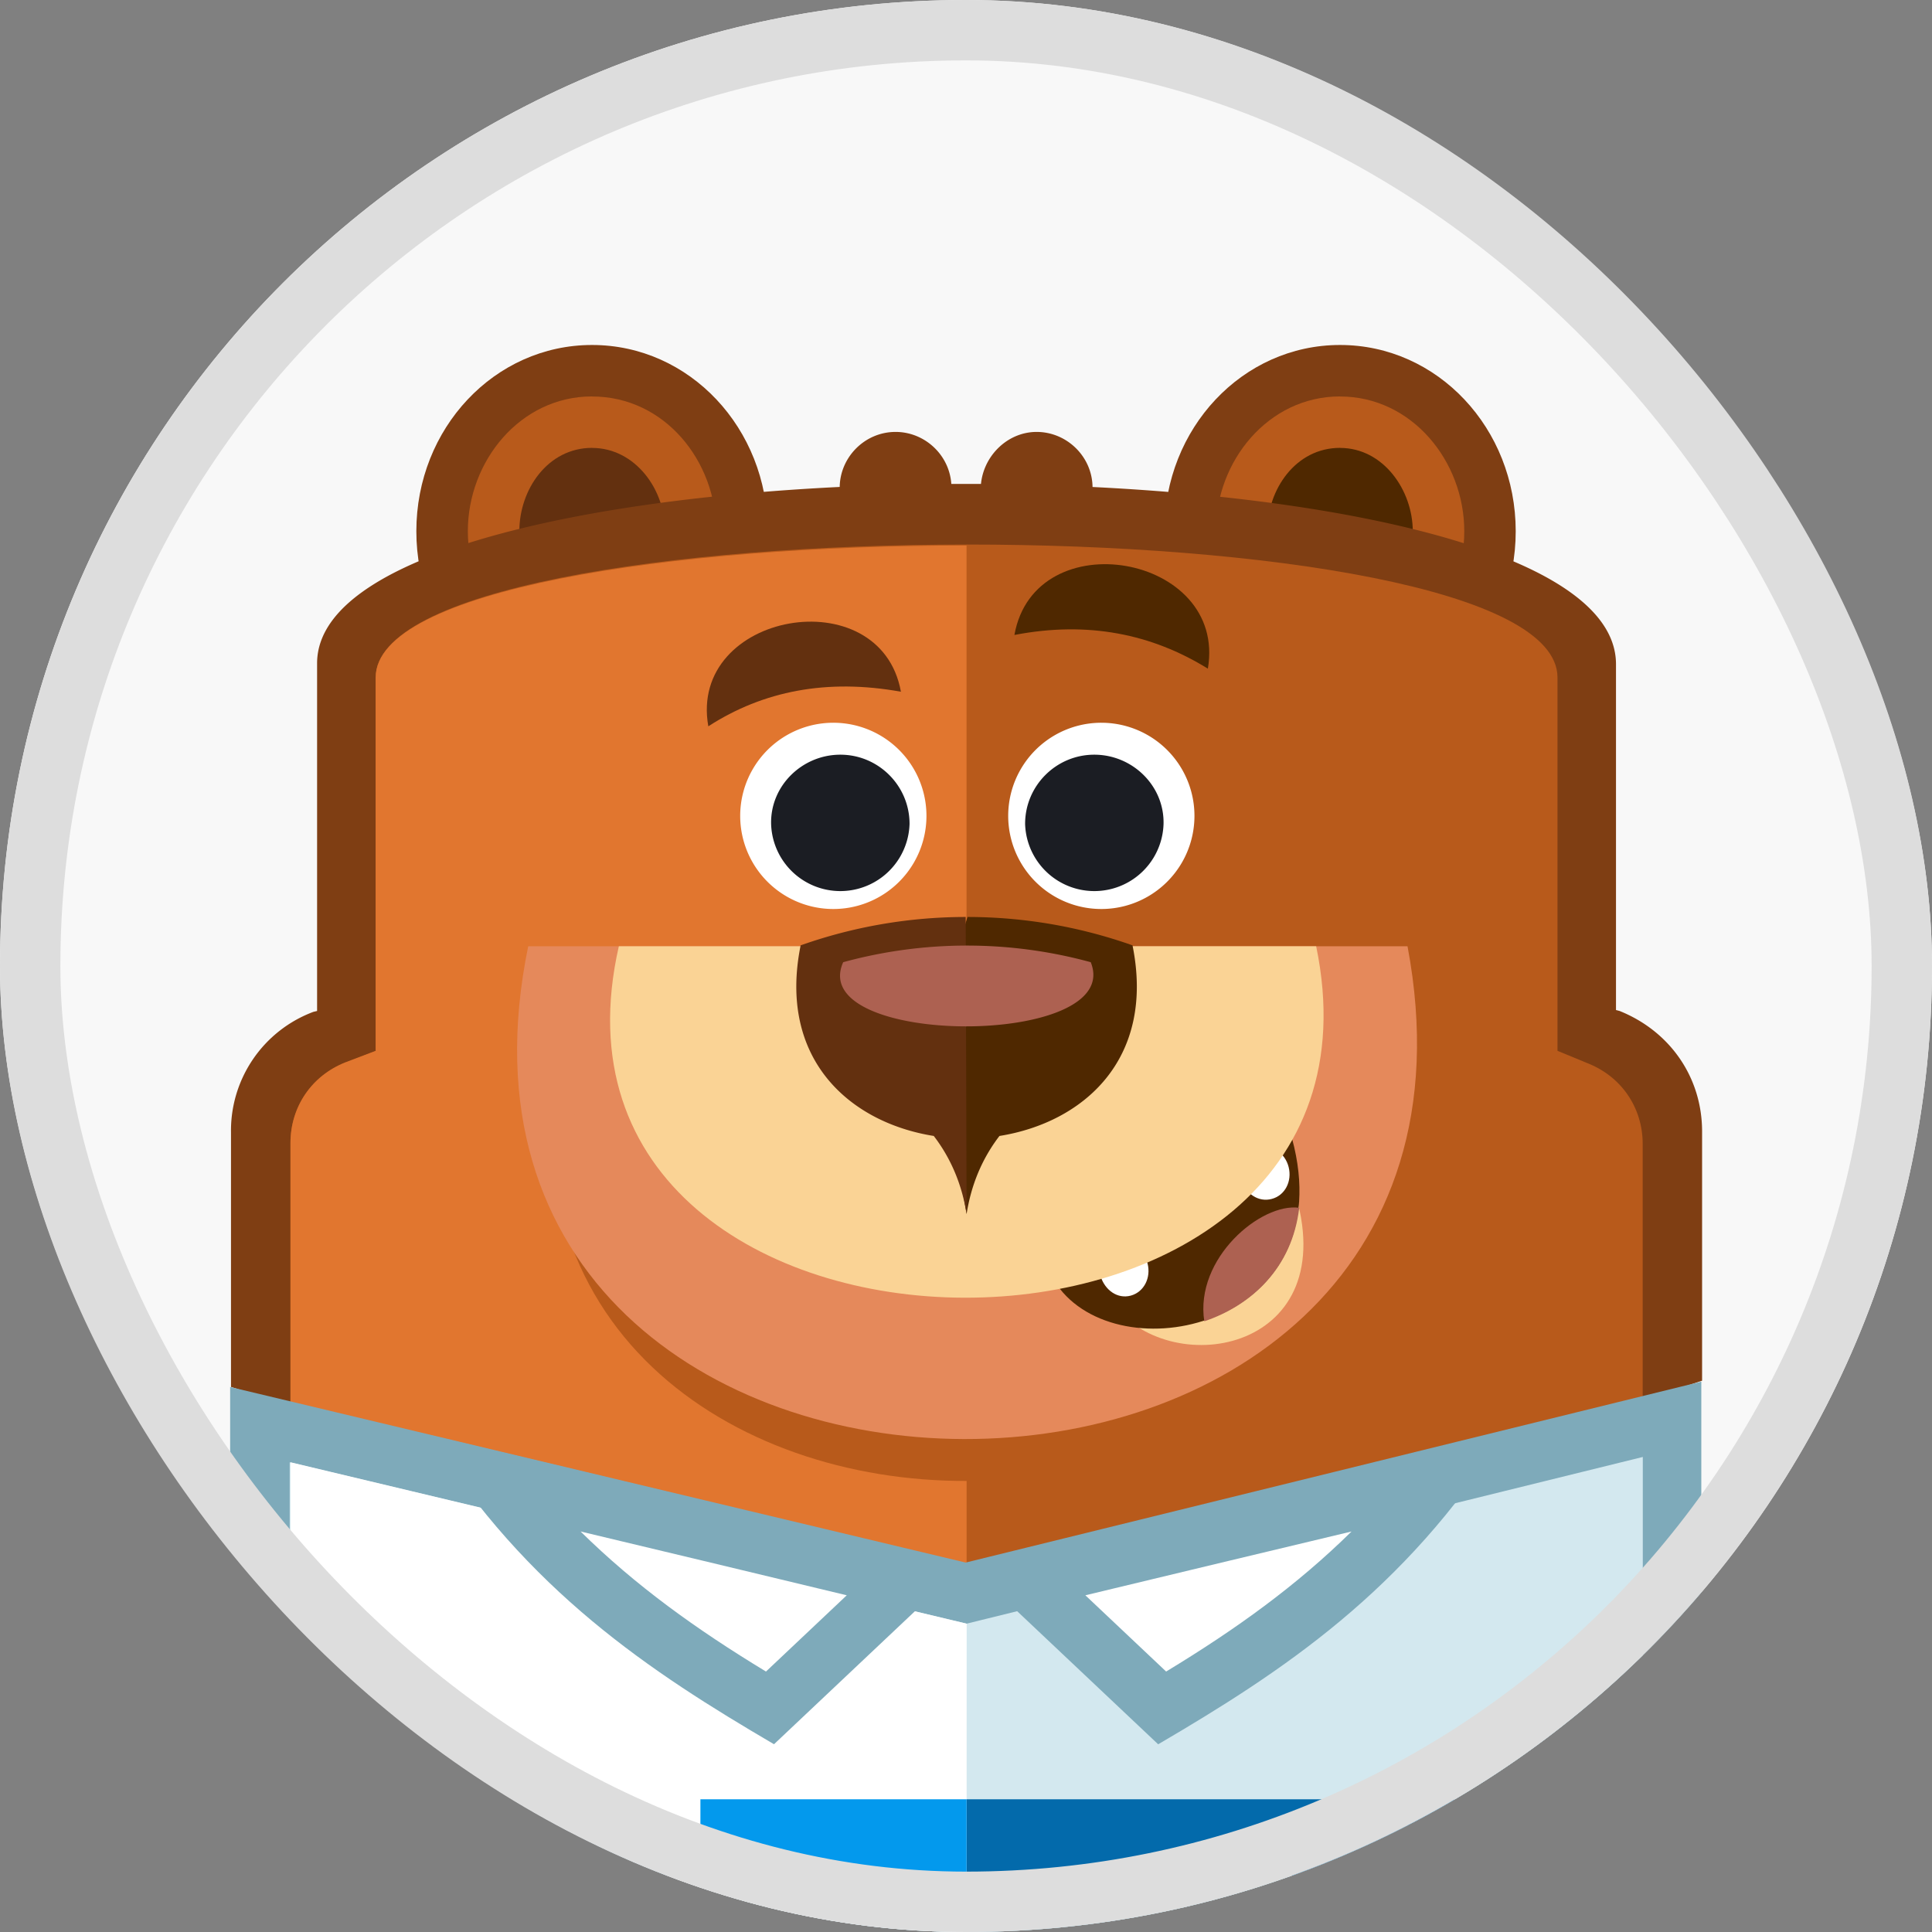 <svg width="32" height="32" viewBox="0 0 32 32" fill="none" xmlns="http://www.w3.org/2000/svg"><rect x="0" y="0" width="32" height="32" fill="#808080" stroke="none"/><g clip-path="url(#a)"><rect width="32" height="32" rx="16" fill="#F8F8F8"/><path d="M9.806 5.714c1.617 0 2.91 1.381 2.91 3.085s-1.293 3.084-2.91 3.084c-1.616 0-2.91-1.38-2.91-3.084s1.294-3.085 2.91-3.085" fill="#7F3E13"/><path d="M9.806 6.566c-1.19 0-2.057 1.072-2.057 2.233 0 1.145.867 2.232 2.057 2.232S11.864 9.96 11.864 8.8s-.852-2.233-2.058-2.233" fill="#B85A1B"/><path d="M9.807 7.418c-.735 0-1.205.69-1.205 1.38 0 .676.485 1.381 1.205 1.381.734 0 1.205-.69 1.205-1.38.014-.676-.485-1.38-1.205-1.38" fill="#63300F"/><path d="M22.195 5.714c1.616 0 2.91 1.381 2.91 3.085s-1.294 3.084-2.91 3.084-2.91-1.38-2.91-3.084 1.293-3.085 2.91-3.085" fill="#7F3E13"/><path d="M22.195 6.566c-1.19 0-2.057 1.072-2.057 2.233 0 1.145.867 2.232 2.057 2.232S24.253 9.96 24.253 8.8s-.867-2.233-2.058-2.233" fill="#B85A1B"/><path d="M22.195 7.418c-.735 0-1.205.69-1.205 1.38 0 .676.485 1.381 1.205 1.381.735 0 1.205-.69 1.205-1.38 0-.676-.485-1.38-1.205-1.38" fill="#4F2800"/><path d="M14.834 7.154c.5 0 .925.41.925.925a.93.93 0 0 1-.925.925.92.92 0 0 1-.926-.925c0-.5.411-.925.926-.925m2.336 0c.5 0 .926.41.926.925a.93.93 0 0 1-.926.925.93.93 0 0 1-.926-.925c.015-.5.427-.925.926-.925" fill="#7F3E13"/><path d="M26.766 11.002v5.728l.06.015c.837.337 1.366 1.101 1.366 1.997v4.127l-12.183 4.024-12.183-3.921v-4.215a2.1 2.1 0 0 1 1.366-1.998l.06-.014v-5.758c0-3.965 21.514-3.965 21.514.015" fill="#7F3E13"/><path d="M6.222 11.222v6.184l-.5.19c-.558.22-.911.735-.911 1.337v4.347l11.199 3.613 11.198-3.686v-4.26c0-.601-.353-1.116-.911-1.336l-.5-.206v-6.183c0-2.937-19.56-2.937-19.575 0" fill="#B85A1B"/><path d="M6.222 11.222v6.184l-.5.19c-.558.22-.911.735-.911 1.337v4.348l11.199 3.613v-2.365c-3.88.015-7.76-2.526-6.731-7.55h6.73V9.035c-4.893 0-9.787.734-9.787 2.188" fill="#E1762F"/><path d="M8.749 15.673h14.564c2.057 10.927-16.798 10.839-14.564 0" fill="#E5895B"/><path d="M9.47 16.524c-.206 1.69.16 3.32 1.41 4.583C12.203 22.429 14.216 23 16.053 23c1.778-.014 3.66-.572 4.967-1.835 1.308-1.264 1.72-2.909 1.544-4.642z" fill="#E5895B"/><path d="M18.448 21.62c.985 1.264 3.836.75 2.984-1.923z" fill="#FAD395"/><path d="M17.551 21.342c1.103 1.41 4.674.573 3.85-2.482z" fill="#4F2800"/><path d="M18.508 20.607c.22-.058.426.088.5.323.058.236-.06.47-.28.53-.22.058-.426-.089-.5-.324-.058-.22.06-.47.28-.529m2.336-1.6c.22-.06.441.088.5.323s-.059.47-.28.528c-.22.06-.44-.088-.499-.323s.059-.485.28-.529" fill="#fff"/><path d="M19.947 21.885c.779-.264 1.455-.881 1.572-1.88-.632-.088-1.734.837-1.572 1.88" fill="#AD6151"/><path d="M10.248 15.673H21.8c1.617 7.798-13.314 7.725-11.55 0" fill="#FAD395"/><path d="M16.01 20.108c.073-.47.25-.91.544-1.293 1.381-.22 2.586-1.263 2.204-3.157a8.2 8.2 0 0 0-2.733-.47l-.559 1.792z" fill="#4F2800"/><path d="M16.01 20.108c-.074-.47-.25-.91-.544-1.293-1.382-.22-2.587-1.263-2.205-3.157a8.2 8.2 0 0 1 2.734-.47z" fill="#63300F"/><path d="M13.966 15.937a7.77 7.77 0 0 1 4.1 0c.574 1.424-4.731 1.41-4.1 0" fill="#AD6151"/><path d="M13.802 11.971a1.542 1.542 0 1 1 .001 3.085 1.542 1.542 0 0 1-.001-3.085" fill="#fff"/><path d="M13.919 12.5c.631 0 1.146.514 1.146 1.146a1.147 1.147 0 0 1-2.293 0c-.014-.632.515-1.146 1.147-1.146" fill="#1B1D23"/><path d="M18.242 11.971a1.542 1.542 0 1 0-.001 3.085 1.542 1.542 0 0 0 .001-3.085" fill="#fff"/><path d="M18.125 12.5c-.632 0-1.146.514-1.146 1.146a1.147 1.147 0 0 0 2.293 0c.014-.632-.515-1.146-1.147-1.146" fill="#1B1D23"/><path d="M14.921 11.457c-1.22-.22-2.278-.015-3.189.573-.338-1.895 2.851-2.453 3.19-.573" fill="#63300F"/><path d="M16.802 10.517c1.22-.235 2.278-.015 3.204.558.323-1.894-2.866-2.453-3.204-.558" fill="#4F2800"/><path d="M28.179 22.884v11.853c0 .793-.647 1.439-1.44 1.439H5.252c-.794 0-1.44-.646-1.44-1.44V22.973l12.183 2.908z" fill="#7EAABA"/><path d="m27.21 24.132-11.2 2.761L4.798 24.22v10.281c0 .397.323.72.72.72h20.971a.72.72 0 0 0 .72-.72z" fill="#D3E8EF"/><path d="M16.011 26.893 4.813 24.22v10.282c0 .396.323.72.72.72H16.01z" fill="#fff"/><path d="M16.01 29.802h9.42v1.263h-9.42zm0 2.614h9.42v1.263h-9.42z" fill="#036AAB"/><path d="M6.59 29.802h9.42v1.263H6.59zm9.42 3.877v-1.263H6.59v1.263z" fill="#0399ED"/><path d="M10.411 28.979h1.19v5.757h-1.19z" fill="#fff"/><path d="M7.103 23.765c2.968.705 5.937 1.425 8.89 2.13L12.82 28.89c-2.057-1.205-4.085-2.541-5.716-5.126" fill="#7EAABA"/><path d="M9.616 25.366c.91.896 1.91 1.616 3.071 2.32l1.338-1.263c-1.455-.352-2.94-.705-4.41-1.057" fill="#fff"/><path d="M24.9 23.765c-2.969.705-5.937 1.425-8.891 2.13l3.174 2.996c2.058-1.205 4.086-2.541 5.717-5.126" fill="#7EAABA"/><path d="M22.386 25.366c-.91.896-1.91 1.616-3.071 2.32l-1.338-1.263c1.456-.352 2.94-.705 4.41-1.057" fill="#fff"/></g><rect x=".5" y=".5" width="31" height="31" rx="15.5" stroke="#DDD"/><defs><clipPath id="a"><rect width="32" height="32" rx="16" fill="#fff"/></clipPath></defs></svg>